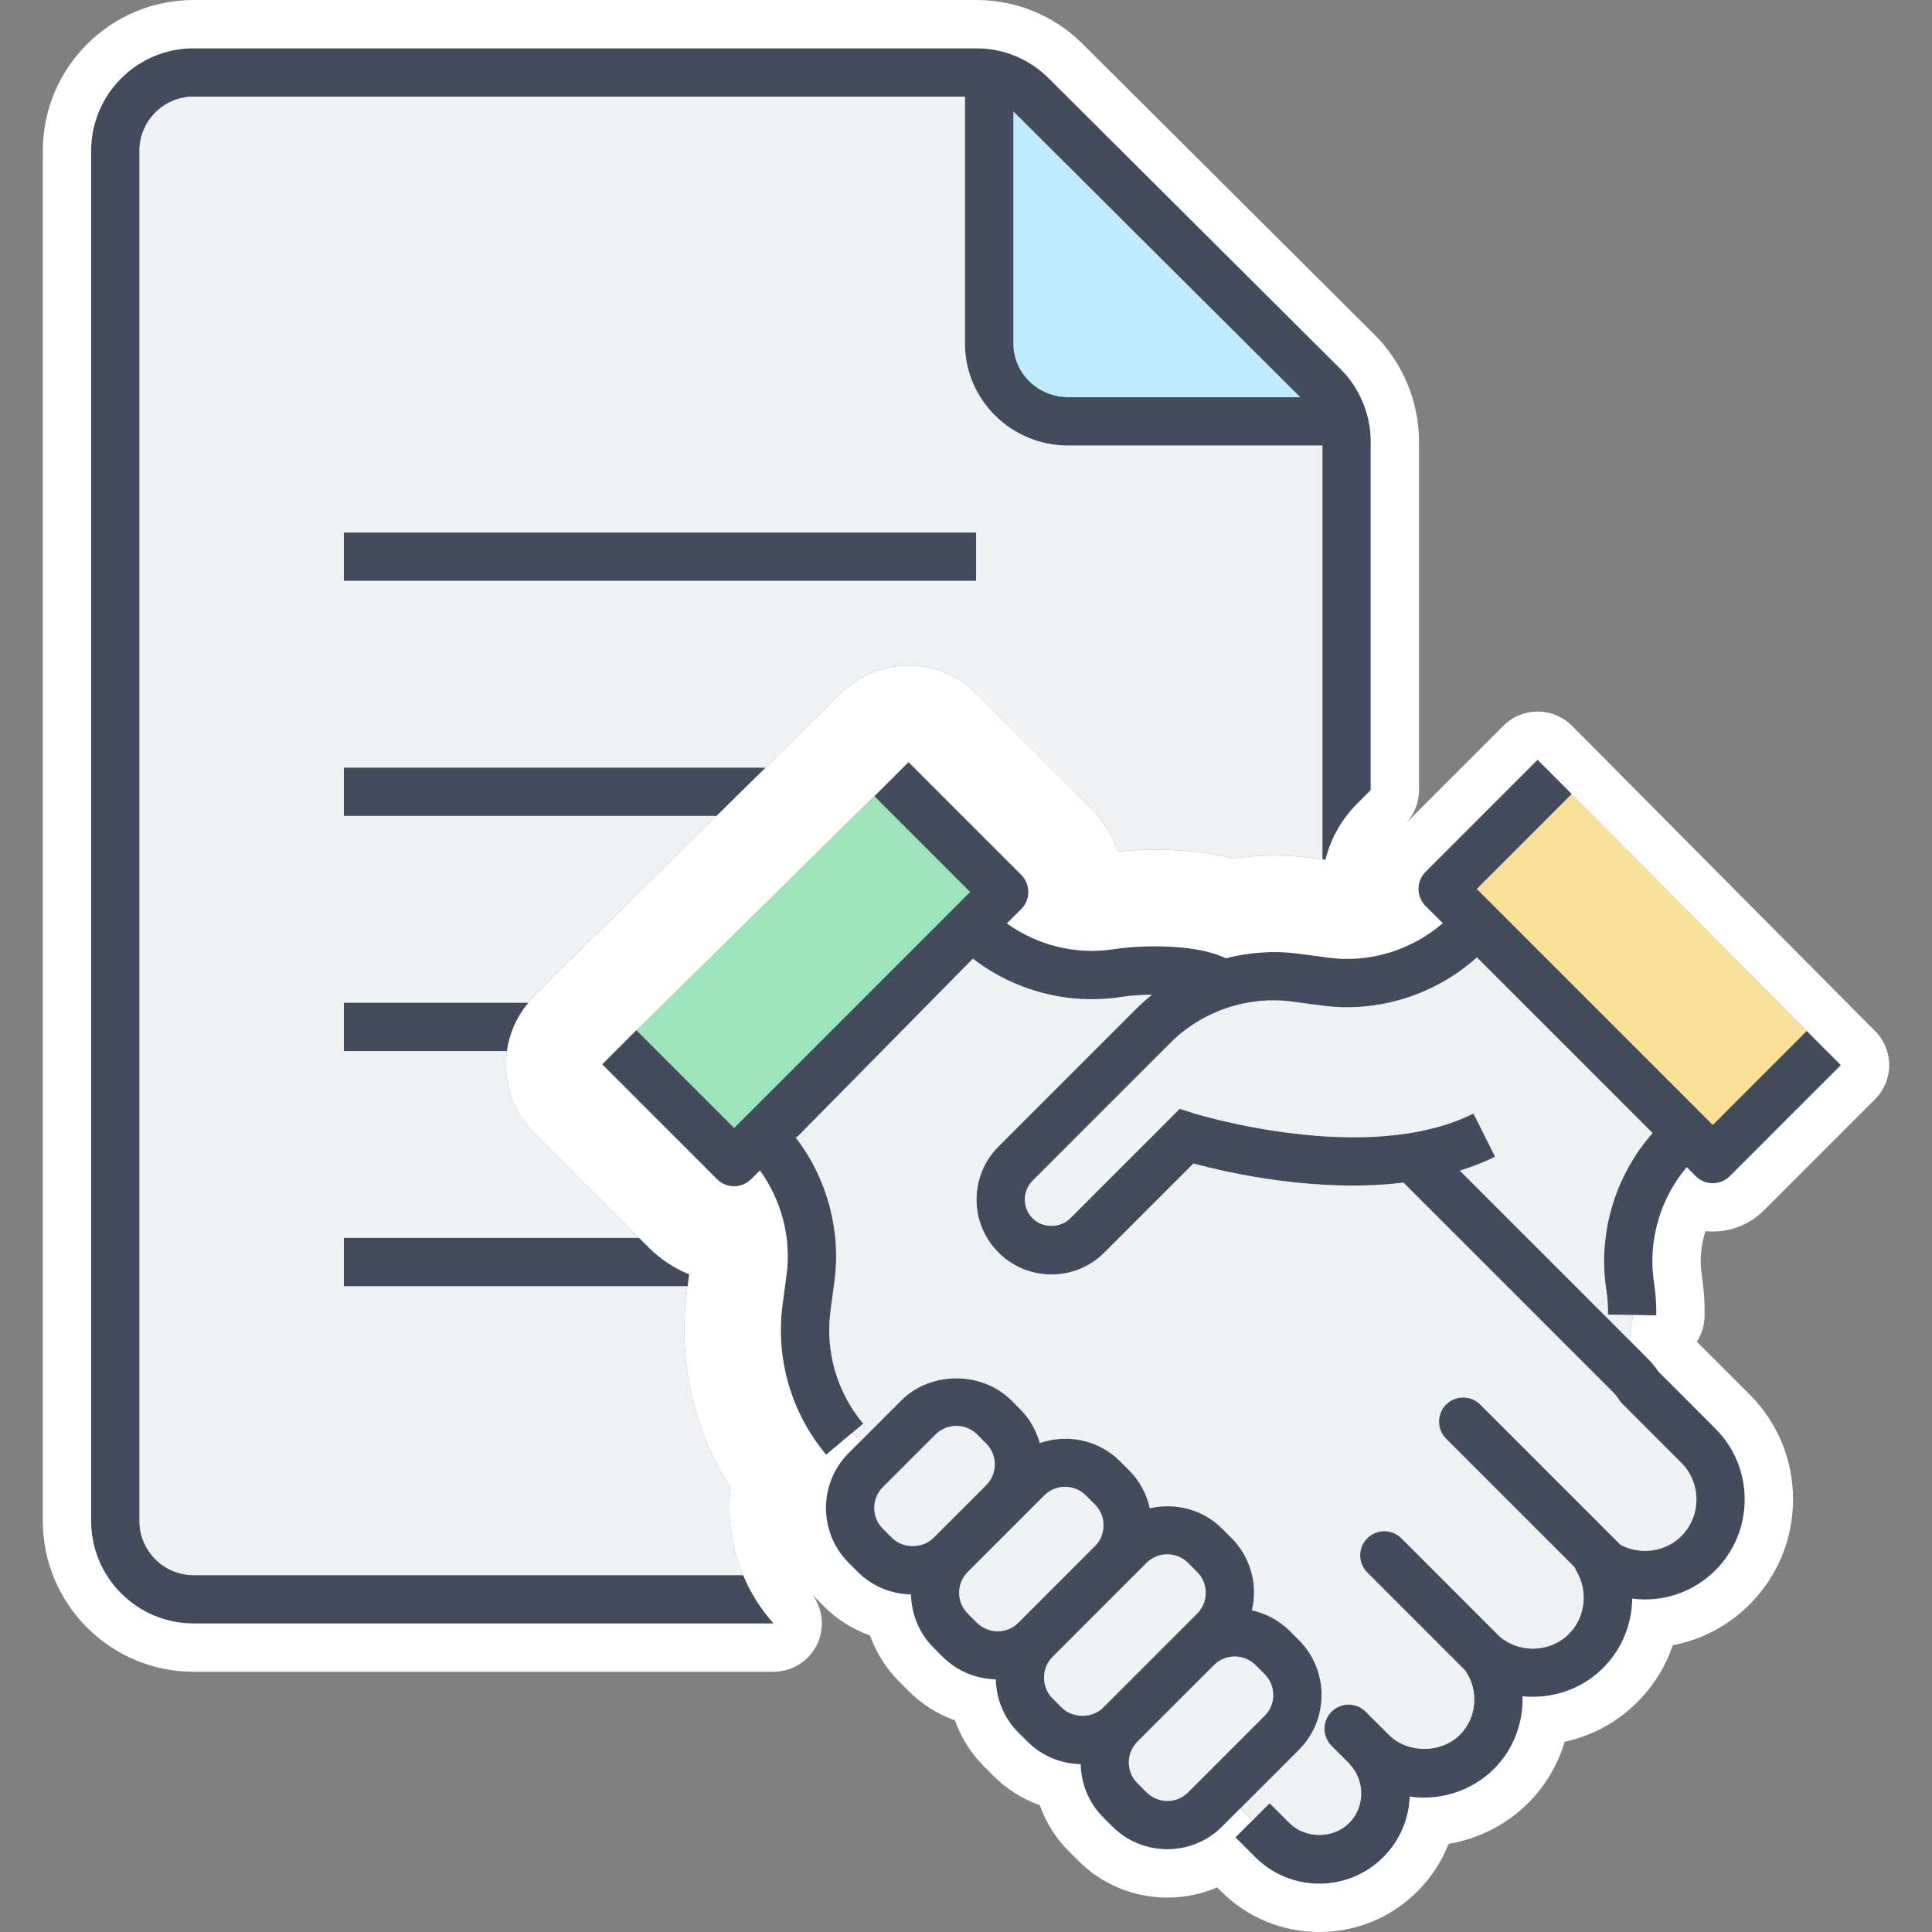 <?xml version="1.0" encoding="utf-8"?>
<svg version="1.1" id="Layer_1" xmlns="http://www.w3.org/2000/svg" xmlns:xlink="http://www.w3.org/1999/xlink" x="0px" y="0px"
	 width="80px" height="80px" viewBox="0 0 80 80" enable-background="new 0 0 80 80" xml:space="preserve">

<rect x="0" y="0" width="80" height="80" fill="#808080" stroke="none"/>

<path fill="#BFEBFF" d="M41.957,4.612c0.016,0.015,0.035,0.026,0.051,0.042l11.842,11.796h-9.62c-1.253,0-2.272-0.997-2.272-2.223
	V4.612z"/>
<path fill="#434C5C" d="M14.239,41.522h7.642c-0.492,0.59-0.791,1.28-0.891,2h-6.751V41.522z M32.032,67.224H8.017
	c-2.34,0-4.244-1.904-4.244-4.244V6.243C3.773,3.904,5.677,2,8.017,2h32.408c1.13,0,2.194,0.439,2.994,1.236L55.51,15.28
	c0.794,0.79,1.249,1.886,1.249,3.007v14.43l-0.556,0.556c-0.653,0.654-1.103,1.456-1.319,2.331l-0.125-0.017v-17.3
	c0-0.01-0.003-0.019-0.003-0.029v0.191H44.229c-2.355,0-4.272-1.894-4.272-4.223V4H8.017C6.779,4,5.773,5.006,5.773,6.243V62.98
	c0,1.237,1.007,2.244,2.244,2.244h22.756C31.071,65.941,31.492,66.616,32.032,67.224z M41.957,14.226
	c0,1.226,1.019,2.223,2.272,2.223h9.62L42.008,4.654c-0.016-0.016-0.035-0.026-0.051-0.042V14.226z M14.239,31.786v2H29.67l2.031-2
	H14.239z M14.239,24.051h26.179v-2H14.239V24.051z M14.239,53.258h14.234l0.066-0.493c-0.619-0.249-1.187-0.622-1.674-1.108
	l-0.399-0.399H14.239V53.258z M53.782,67.912l-0.379-0.378c-0.445-0.446-0.992-0.725-1.566-0.854
	c0.054-0.236,0.089-0.477,0.089-0.726c0-0.861-0.334-1.669-0.939-2.274l-0.379-0.379c-0.812-0.811-1.952-1.089-2.998-0.848
	c-0.131-0.589-0.42-1.131-0.855-1.567l-0.379-0.379c-0.896-0.896-2.194-1.14-3.322-0.753c-0.145-0.509-0.402-0.992-0.802-1.391
	l-0.379-0.379c-1.211-1.212-3.338-1.212-4.549,0l-2.181,2.182c-1.254,1.254-1.254,3.295,0,4.549l0.378,0.378
	c0.588,0.588,1.368,0.914,2.201,0.932c0.018,0.799,0.325,1.594,0.933,2.202l0.379,0.379c0.609,0.609,1.402,0.916,2.202,0.934
	c0.019,0.833,0.343,1.613,0.932,2.202l0.379,0.377c0.588,0.589,1.368,0.915,2.201,0.933c0.018,0.799,0.325,1.593,0.933,2.202
	l0.379,0.379c0.627,0.627,1.451,0.941,2.274,0.941c0.824,0,1.648-0.313,2.275-0.941l3.171-3.172
	C55.035,71.207,55.035,69.167,53.782,67.912z M36.558,63.3c-0.475-0.475-0.475-1.247,0-1.721l2.182-2.182
	c0.228-0.228,0.533-0.354,0.86-0.354c0.327,0,0.633,0.125,0.86,0.353l0.378,0.379c0.474,0.474,0.474,1.246,0,1.721l-2.182,2.182
	c-0.455,0.456-1.264,0.456-1.72,0L36.558,63.3z M40.07,66.813c-0.474-0.474-0.474-1.246,0-1.721l3.171-3.171
	c0.237-0.237,0.549-0.356,0.86-0.356s0.623,0.119,0.86,0.355l0.379,0.379c0.228,0.228,0.353,0.533,0.353,0.86
	c0,0.326-0.125,0.631-0.352,0.859l-3.172,3.173c-0.475,0.475-1.246,0.474-1.72,0L40.07,66.813z M43.584,70.327
	c-0.228-0.228-0.353-0.534-0.353-0.86s0.125-0.632,0.353-0.86l3.171-3.172l0.719-0.719c0.237-0.237,0.549-0.356,0.86-0.356
	c0.311,0,0.623,0.119,0.86,0.355l0.379,0.379c0.228,0.228,0.353,0.533,0.353,0.86s-0.125,0.632-0.353,0.86l-3.89,3.891
	c-0.458,0.457-1.264,0.456-1.72,0L43.584,70.327z M52.368,71.047l-3.171,3.172c-0.474,0.474-1.247,0.475-1.72,0l-0.379-0.379
	c-0.475-0.475-0.475-1.247,0-1.721l3.171-3.171c0.237-0.237,0.549-0.355,0.86-0.355s0.623,0.119,0.86,0.356l0.379,0.378
	C52.841,69.801,52.841,70.573,52.368,71.047z M71.033,59.156c0.781,0.781,1.212,1.822,1.212,2.933c0,1.11-0.431,2.151-1.212,2.932
	c-0.938,0.939-2.219,1.338-3.447,1.176c-0.009,1.051-0.42,2.087-1.208,2.875c-0.897,0.897-2.14,1.288-3.333,1.17
	c0.032,1.094-0.368,2.193-1.18,3.004c-0.912,0.912-2.232,1.332-3.492,1.148c-0.032,0.912-0.398,1.812-1.096,2.509
	c-0.73,0.73-1.69,1.096-2.65,1.096c-0.959,0-1.919-0.366-2.649-1.096l-0.822-0.821l1.414-1.415l0.822,0.822
	c0.655,0.655,1.814,0.657,2.471,0c0.653-0.653,0.67-1.739,0.038-2.42c-0.008-0.008-0.009-0.02-0.016-0.028l-0.751-0.751
	c-0.391-0.391-0.391-1.023,0-1.414c0.391-0.391,1.023-0.391,1.414,0l0.801,0.801l0.154,0.154c0.785,0.784,2.165,0.783,2.948,0.001
	c0.708-0.708,0.795-1.846,0.214-2.669l-4.052-4.053c-0.391-0.391-0.391-1.023,0-1.414c0.391-0.391,1.023-0.391,1.414,0l4.079,4.08
	c0.839,0.698,2.091,0.648,2.857-0.118c0.687-0.687,0.812-1.792,0.296-2.627c-0.025-0.04-0.032-0.086-0.05-0.128l-5.33-5.33
	c-0.391-0.391-0.391-1.023,0-1.414c0.391-0.391,1.023-0.391,1.414,0l5.809,5.809c0.815,0.431,1.851,0.304,2.516-0.361
	c0.403-0.403,0.626-0.942,0.626-1.518c0-0.576-0.223-1.115-0.626-1.519l-2.439-2.439c-0.051-0.051-0.097-0.107-0.136-0.168
	c-0.076-0.12-0.151-0.215-0.228-0.293l-8.701-8.701c-3.597,0.435-7.284-0.409-8.698-0.793l-3.687,3.687
	c-0.585,0.586-1.364,0.909-2.193,0.909c-0.828,0-1.607-0.323-2.193-0.908c-0.586-0.586-0.909-1.365-0.909-2.194
	s0.323-1.608,0.909-2.194l5.706-5.707c0.207-0.208,0.427-0.4,0.655-0.582h0c-0.457,0.005-0.909,0.038-1.29,0.096
	c-2.177,0.334-4.404-0.253-6.129-1.588l-7.271,7.377l-0.07,0.023c1.292,1.679,1.89,3.838,1.608,5.957l-0.165,1.236
	c-0.223,1.671,0.271,3.371,1.355,4.662l-1.532,1.286c-1.444-1.721-2.102-3.985-1.805-6.213l0.165-1.236
	c0.204-1.529-0.208-3.083-1.102-4.321l-0.362,0.362c-0.195,0.195-0.451,0.293-0.707,0.293c-0.256,0-0.512-0.098-0.707-0.293
	l-4.756-4.757l1.414-1.414l4.049,4.05l9.771-9.772l-3.963-3.963l1.414-1.414l4.67,4.67c0.187,0.187,0.293,0.442,0.293,0.707
	c0,0.265-0.105,0.52-0.293,0.707l-0.596,0.596c1.268,0.907,2.855,1.306,4.415,1.067c1.115-0.173,3.237-0.231,4.509,0.31
	c0.046,0.019,0.095,0.043,0.142,0.064c0.979-0.248,2.001-0.325,3.014-0.189l1.235,0.165c1.703,0.227,3.439-0.308,4.732-1.428
	l-0.712-0.712c-0.187-0.187-0.293-0.442-0.293-0.707c0-0.265,0.105-0.52,0.293-0.707l4.64-4.64l1.414,1.414l-3.933,3.933
	l9.771,9.772l3.89-3.891l1.414,1.414l-4.597,4.598c-0.195,0.195-0.451,0.293-0.707,0.293s-0.512-0.098-0.707-0.293l-0.372-0.372
	c-1.11,1.319-1.616,3.069-1.352,4.786c0.068,0.447,0.1,0.903,0.092,1.353l-2-0.035c0.006-0.338-0.017-0.679-0.068-1.015
	c-0.361-2.344,0.359-4.732,1.915-6.503l-7.273-7.273c-1.733,1.556-4.093,2.306-6.41,1.996l-1.235-0.165
	c-1.845-0.246-3.733,0.393-5.048,1.709l-5.706,5.707c-0.208,0.208-0.323,0.485-0.323,0.78s0.115,0.571,0.323,0.779
	c0.416,0.417,1.142,0.416,1.558,0l4.534-4.534l0.579,0.184c0.072,0.021,7.162,2.221,11.585,0.01l0.894,1.789
	c-0.468,0.234-0.958,0.419-1.459,0.577l7.781,7.782c0.156,0.157,0.3,0.332,0.436,0.533L71.033,59.156z"/>
<path fill="#F0F1F3" d="M54.759,18.287c0-0.01-0.003-0.019-0.003-0.029v0.191H44.229c-2.355,0-4.272-1.894-4.272-4.223V4H8.017
	C6.779,4,5.773,5.006,5.773,6.243V62.98c0,1.237,1.007,2.244,2.244,2.244H30.77c-0.481-1.154-0.658-2.405-0.515-3.629
	c-1.535-2.384-2.192-5.263-1.813-8.1l0.097-0.73l-0.066,0.493H14.239v-2h12.227L22.109,46.9c-0.921-0.922-1.284-2.179-1.119-3.378
	h-6.751v-2h7.642c0,0,0,0,0,0c0.077-0.093,0.141-0.193,0.228-0.279l1.414-1.414c0.066-0.065,0.134-0.128,0.203-0.189l5.945-5.854
	H14.239v-2h17.462l-1.359,1.338l3.766-3.709l0.685-0.686c0.781-0.781,1.805-1.171,2.828-1.171s2.047,0.391,2.828,1.171l4.67,4.67
	c0.533,0.533,0.932,1.166,1.177,1.856c0.062-0.004,0.123-0.009,0.186-0.013c0.363-0.032,0.859-0.057,1.375-0.057
	c1.187,0,2.255,0.123,3.188,0.365c0.577-0.084,1.155-0.126,1.729-0.126c0.514,0,1.029,0.034,1.533,0.102l0.452,0.06V18.287z
	 M40.418,24.051H14.239v-2h26.179V24.051z M49.573,65.095c0.228,0.228,0.353,0.533,0.353,0.86s-0.125,0.632-0.353,0.86l-3.89,3.891
	c-0.458,0.457-1.264,0.456-1.72,0l-0.379-0.378c-0.228-0.228-0.353-0.534-0.353-0.86s0.125-0.632,0.353-0.86l3.171-3.172
	l0.719-0.719c0.237-0.237,0.549-0.356,0.86-0.356c0.311,0,0.623,0.119,0.86,0.355L49.573,65.095z M67.464,55.49
	c0.065-0.375,0.122-0.74,0.142-0.952c0.003-0.029-0.002-0.058-0.001-0.086l-1.022-0.018c0.006-0.338-0.017-0.679-0.068-1.015
	c-0.361-2.344,0.359-4.732,1.915-6.503l-7.273-7.273c-1.733,1.556-4.093,2.306-6.41,1.996l-1.235-0.165
	c-1.845-0.246-3.733,0.393-5.048,1.709l-5.706,5.707c-0.208,0.208-0.323,0.485-0.323,0.78s0.115,0.571,0.323,0.779
	c0.416,0.417,1.142,0.416,1.558,0l4.534-4.534l0.579,0.184c0.072,0.021,7.162,2.221,11.585,0.01l0.894,1.789
	c-0.468,0.234-0.958,0.419-1.459,0.577L67.464,55.49z M52.368,69.326l-0.379-0.378c-0.237-0.237-0.549-0.356-0.86-0.356
	s-0.623,0.118-0.86,0.355l-3.171,3.171c-0.475,0.475-0.475,1.247,0,1.721l0.379,0.379c0.474,0.474,1.247,0.474,1.72,0l3.171-3.172
	C52.841,70.573,52.841,69.801,52.368,69.326z M52.572,74.668l0.822,0.822c0.655,0.655,1.814,0.657,2.471,0
	c0.653-0.653,0.67-1.739,0.038-2.42c-0.008-0.008-0.009-0.02-0.016-0.028l-0.751-0.751c-0.391-0.391-0.391-1.023,0-1.414
	c0.391-0.391,1.023-0.391,1.414,0l0.801,0.801l0.154,0.154c0.785,0.784,2.165,0.783,2.948,0.001
	c0.708-0.708,0.795-1.846,0.214-2.669l-4.052-4.053c-0.391-0.391-0.391-1.023,0-1.414c0.391-0.391,1.023-0.391,1.414,0l4.079,4.08
	c0.839,0.698,2.091,0.648,2.857-0.118c0.687-0.687,0.812-1.792,0.296-2.627c-0.025-0.04-0.032-0.086-0.05-0.128l-5.33-5.33
	c-0.391-0.391-0.391-1.023,0-1.414c0.391-0.391,1.023-0.391,1.414,0l5.809,5.809c0.815,0.431,1.851,0.304,2.516-0.361
	c0.403-0.403,0.626-0.942,0.626-1.518c0-0.576-0.223-1.115-0.626-1.519l-2.439-2.439c-0.051-0.051-0.097-0.107-0.136-0.168
	c-0.076-0.12-0.151-0.215-0.228-0.293l-8.701-8.701c-3.597,0.435-7.284-0.409-8.698-0.793l-3.687,3.687
	c-0.585,0.586-1.364,0.909-2.193,0.909c-0.828,0-1.607-0.323-2.193-0.908c-0.586-0.586-0.909-1.365-0.909-2.194
	s0.323-1.608,0.909-2.194l5.706-5.707c0.207-0.208,0.427-0.4,0.655-0.582h0c-0.457,0.005-0.909,0.038-1.29,0.096
	c-2.177,0.334-4.404-0.253-6.129-1.588l-7.271,7.377l-0.07,0.023c1.292,1.679,1.89,3.838,1.608,5.957l-0.165,1.236
	c-0.223,1.671,0.271,3.371,1.355,4.662l-0.461,0.387l0.351,0.339l1.692-1.693c1.211-1.212,3.338-1.212,4.549,0l0.379,0.379
	c0.399,0.4,0.657,0.883,0.802,1.391c1.128-0.388,2.426-0.144,3.322,0.753l0.379,0.379c0.435,0.435,0.724,0.977,0.855,1.567
	c1.045-0.24,2.186,0.037,2.998,0.848l0.379,0.379c0.605,0.605,0.939,1.413,0.939,2.274c0,0.248-0.035,0.49-0.089,0.726
	c0.574,0.129,1.12,0.408,1.566,0.854l0.379,0.378c1.254,1.255,1.254,3.295,0,4.549l-2.423,2.424l0.507,0.49L52.572,74.668z
	 M40.459,59.397c-0.228-0.228-0.533-0.353-0.86-0.353c-0.327,0-0.632,0.125-0.86,0.354l-2.182,2.182
	c-0.475,0.475-0.475,1.247,0,1.721l0.378,0.378c0.456,0.456,1.265,0.456,1.72,0l2.182-2.182c0.474-0.475,0.474-1.246,0-1.721
	L40.459,59.397z M44.962,61.921c-0.237-0.237-0.549-0.355-0.86-0.355s-0.623,0.119-0.86,0.356l-3.171,3.171
	c-0.474,0.475-0.474,1.247,0,1.721l0.379,0.379c0.475,0.474,1.246,0.474,1.72,0l3.172-3.173c0.228-0.228,0.352-0.533,0.352-0.859
	c0-0.327-0.125-0.632-0.353-0.86L44.962,61.921z"/>
<path fill="#9EE5BB" d="M26.356,42.663l10.558-10.398l0,0l-0.707,0.707l3.963,3.963L30.4,46.707L26.356,42.663z"/>
<path fill="#F9E199" d="M65.082,32.879L75.52,43.397l-0.707-0.707l-3.89,3.891l-9.771-9.772L65.082,32.879z"/>
<path fill="#FFFFFF" d="M70.923,50.994c0.801,0,1.555-0.312,2.121-0.879l4.597-4.598c0.375-0.375,0.586-0.884,0.586-1.414
	c0-0.53-0.211-1.039-0.586-1.414l-0.701-0.702L66.592,31.562c-0.03-0.034-0.062-0.067-0.094-0.1l-1.414-1.414
	c-0.391-0.391-0.902-0.586-1.414-0.586c-0.512,0-1.023,0.195-1.414,0.586l-4.071,4.071c0.367-0.374,0.573-0.877,0.573-1.402v-14.43
	c0-1.649-0.67-3.262-1.838-4.424L44.83,1.819C43.652,0.646,42.087,0,40.424,0H8.017C4.574,0,1.773,2.801,1.773,6.243V62.98
	c0,3.443,2.801,6.244,6.244,6.244h24.015c0.788,0,1.501-0.462,1.824-1.18c0.297-0.661,0.211-1.426-0.211-2.002
	c0.028,0.029,0.463,0.465,0.463,0.465c0.548,0.548,1.203,0.959,1.919,1.215c0.256,0.716,0.667,1.372,1.216,1.92l0.379,0.379
	c0.548,0.548,1.203,0.96,1.919,1.216c0.256,0.717,0.668,1.373,1.218,1.922l0.375,0.374c0.548,0.549,1.202,0.961,1.919,1.216
	c0.256,0.717,0.667,1.372,1.216,1.92l0.378,0.378c0.984,0.985,2.295,1.527,3.689,1.527c0.723,0,1.422-0.146,2.064-0.422l0.167,0.166
	C51.651,79.403,53.093,80,54.629,80c1.536,0,2.979-0.597,4.064-1.682c0.567-0.567,1.004-1.237,1.29-1.967
	c1.244-0.211,2.408-0.802,3.297-1.69c0.708-0.708,1.224-1.585,1.509-2.539c1.136-0.245,2.174-0.805,3.004-1.636
	c0.676-0.675,1.175-1.481,1.473-2.361c1.197-0.226,2.3-0.807,3.182-1.69c1.159-1.159,1.798-2.703,1.798-4.347
	c0-1.644-0.639-3.188-1.798-4.347l-2.185-2.186c0.202-0.311,0.314-0.675,0.321-1.052c0.01-0.561-0.029-1.13-0.115-1.692
	c-0.095-0.619-0.04-1.246,0.149-1.832C70.719,50.989,70.82,50.994,70.923,50.994z M8.017,67.224c-2.34,0-4.244-1.904-4.244-4.244
	V6.243C3.773,3.904,5.677,2,8.017,2h32.408c1.13,0,2.194,0.439,2.994,1.236L55.51,15.28c0.794,0.79,1.249,1.886,1.249,3.007v14.43
	l-0.556,0.556c-0.653,0.654-1.103,1.456-1.319,2.331l-0.125-0.017l-0.452-0.06c-0.504-0.068-1.019-0.102-1.533-0.102
	c-0.574,0-1.152,0.042-1.729,0.126c-0.933-0.243-2.001-0.365-3.188-0.365c-0.516,0-1.012,0.024-1.375,0.057
	c-0.062,0.004-0.124,0.009-0.186,0.013c-0.245-0.69-0.643-1.323-1.177-1.856l-4.67-4.67c-0.781-0.781-1.804-1.171-2.828-1.171
	s-2.047,0.391-2.828,1.171l-0.685,0.686l-3.766,3.709l1.359-1.338l-2.031,2l-5.945,5.854c-0.069,0.061-0.137,0.124-0.203,0.189
	l-1.414,1.414c-0.087,0.087-0.151,0.187-0.228,0.279c0,0,0,0,0,0c-0.492,0.59-0.791,1.28-0.891,2
	c-0.166,1.198,0.197,2.456,1.119,3.378l4.357,4.358l0.399,0.399c0.486,0.486,1.055,0.859,1.674,1.108l-0.097,0.73
	c-0.378,2.838,0.278,5.717,1.813,8.1c-0.143,1.224,0.034,2.476,0.515,3.629h0.003c0.299,0.717,0.72,1.392,1.26,2H8.017z
	 M70.216,48.701l-0.372-0.372c-1.11,1.319-1.616,3.069-1.352,4.786c0.068,0.447,0.1,0.903,0.092,1.353l-0.978-0.017
	c-0.002,0.029,0.003,0.058,0.001,0.086c-0.02,0.212-0.077,0.577-0.142,0.952l0.765,0.766c0.156,0.157,0.3,0.332,0.436,0.533
	l2.367,2.368c0.781,0.781,1.212,1.822,1.212,2.933c0,1.11-0.431,2.151-1.212,2.932c-0.938,0.939-2.219,1.338-3.447,1.176
	c-0.009,1.051-0.42,2.087-1.208,2.875c-0.897,0.897-2.14,1.288-3.333,1.17c0.032,1.094-0.368,2.193-1.18,3.004
	c-0.912,0.912-2.232,1.332-3.492,1.148c-0.032,0.912-0.398,1.812-1.096,2.509c-0.73,0.73-1.69,1.096-2.65,1.096
	c-0.959,0-1.919-0.366-2.649-1.096l-0.822-0.821l0.707-0.708l-0.507-0.49l-0.748,0.748c-0.627,0.627-1.451,0.941-2.275,0.941
	c-0.823,0-1.647-0.313-2.274-0.941l-0.379-0.379c-0.608-0.609-0.915-1.403-0.933-2.202c-0.833-0.019-1.613-0.344-2.201-0.933
	l-0.379-0.377c-0.589-0.589-0.914-1.369-0.932-2.202c-0.8-0.018-1.594-0.325-2.202-0.934l-0.379-0.379
	c-0.609-0.609-0.916-1.403-0.934-2.202c-0.833-0.019-1.613-0.344-2.201-0.932l-0.378-0.378c-1.254-1.254-1.254-3.295,0-4.549
	l0.489-0.489l-0.351-0.339l0.461-0.387l-1.532,1.286c-1.444-1.721-2.102-3.985-1.805-6.213l0.165-1.236
	c0.204-1.529-0.208-3.083-1.102-4.321l-0.362,0.362c-0.195,0.195-0.451,0.293-0.707,0.293c-0.256,0-0.512-0.098-0.707-0.293
	l-4.756-4.757l1.414-1.414l0.006,0.006l10.558-10.398l0,0l-0.707,0.707l1.414-1.414l4.67,4.67c0.187,0.187,0.293,0.442,0.293,0.707
	c0,0.265-0.105,0.52-0.293,0.707l-0.596,0.596c1.268,0.907,2.855,1.306,4.415,1.067c1.115-0.173,3.237-0.231,4.509,0.31
	c0.046,0.019,0.095,0.043,0.142,0.064c0.979-0.248,2.001-0.325,3.014-0.189l1.235,0.165c1.703,0.227,3.439-0.308,4.732-1.428
	l-0.712-0.712c-0.187-0.187-0.293-0.442-0.293-0.707c0-0.265,0.105-0.52,0.293-0.707l4.64-4.64l1.414,1.414l-0.003,0.003
	L75.52,43.397l0.707,0.707l-4.597,4.598c-0.195,0.195-0.451,0.293-0.707,0.293S70.411,48.897,70.216,48.701z"/>
</svg>
